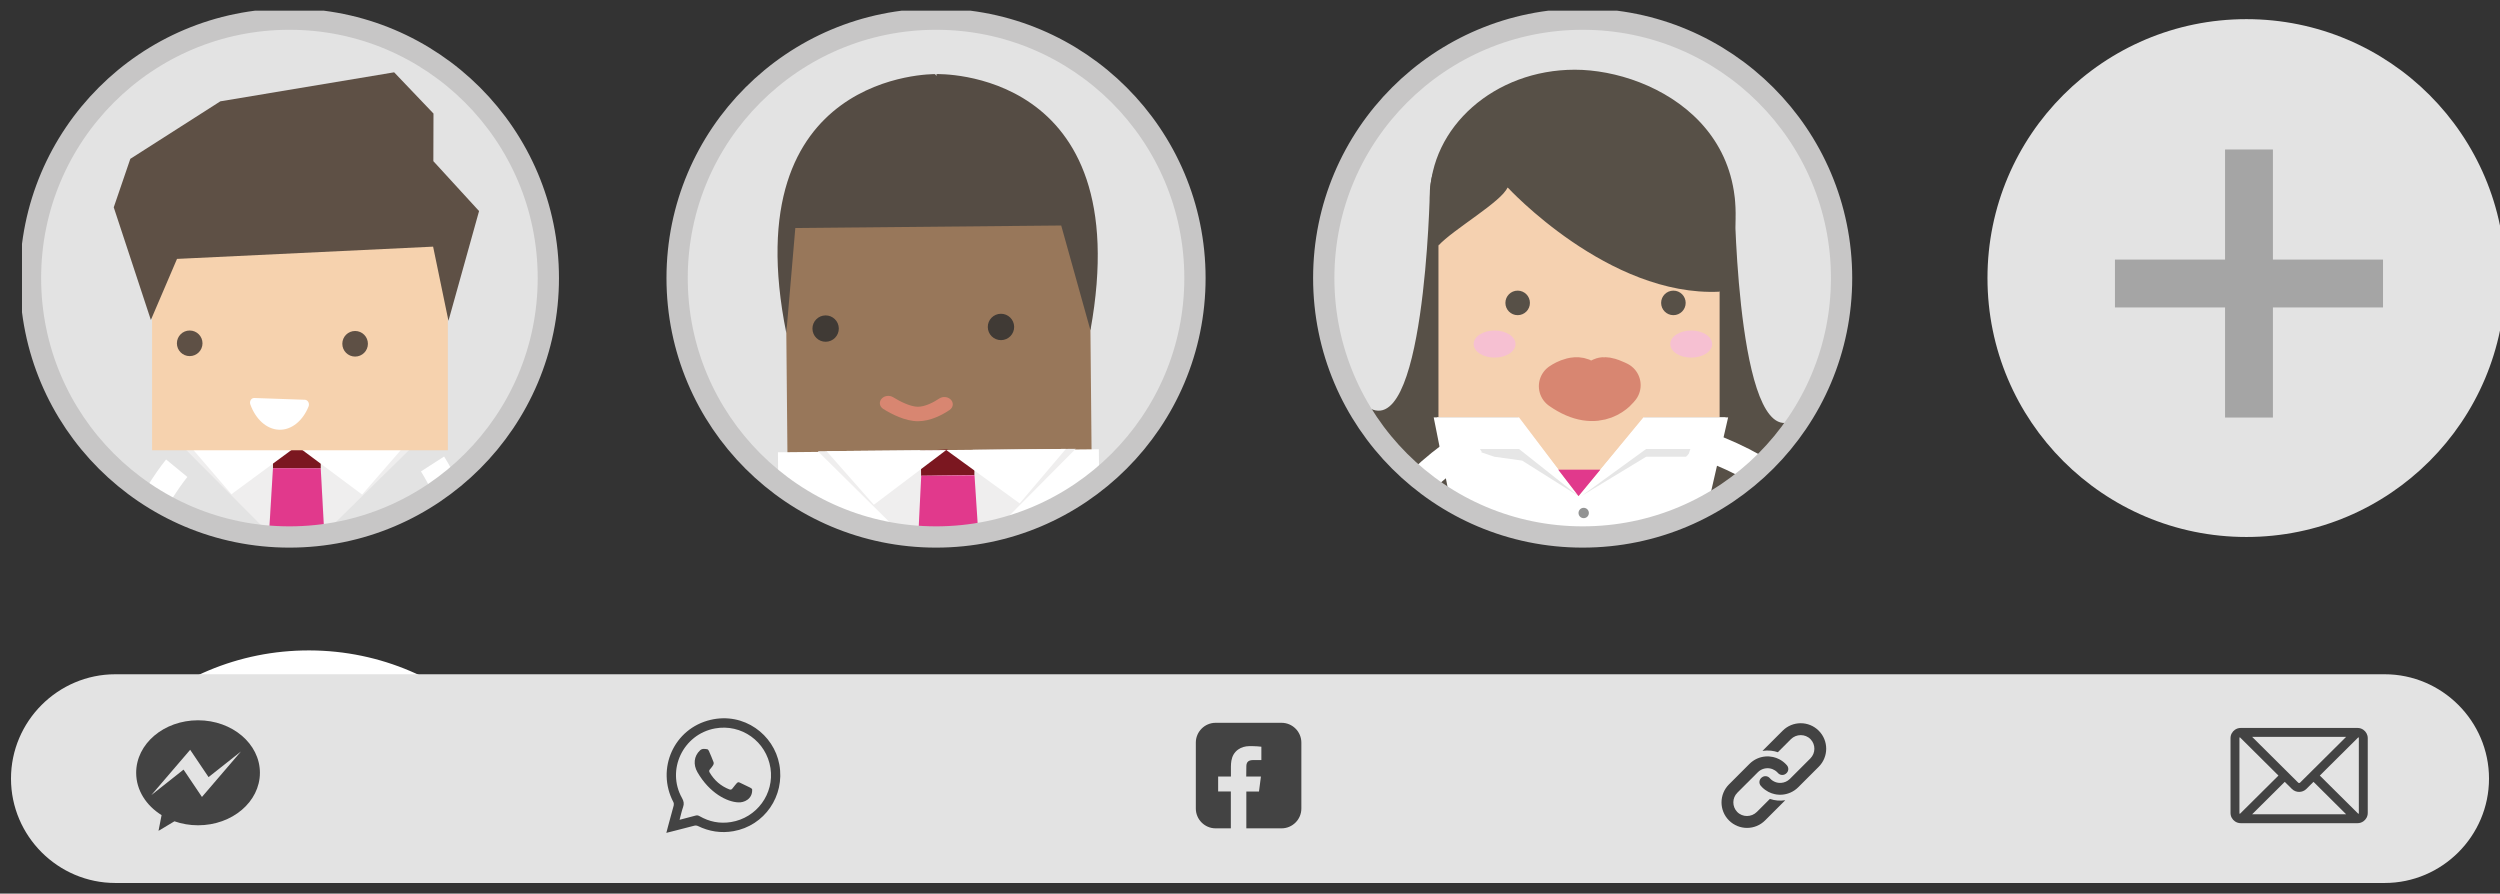 <?xml version="1.0" encoding="utf-8"?>
<!-- Generator: Adobe Illustrator 16.0.2, SVG Export Plug-In . SVG Version: 6.00 Build 0)  -->
<!DOCTYPE svg PUBLIC "-//W3C//DTD SVG 1.1//EN" "http://www.w3.org/Graphics/SVG/1.1/DTD/svg11.dtd">
<svg version="1.1" id="Layer_1" xmlns:x="http://ns.adobe.com/Extensibility/1.0/" xmlns:i="http://ns.adobe.com/AdobeIllustrator/10.0/" xmlns:graph="http://ns.adobe.com/Graphs/1.0/"
	 xmlns="http://www.w3.org/2000/svg" xmlns:xlink="http://www.w3.org/1999/xlink" xmlns:a="http://ns.adobe.com/AdobeSVGViewerExtensions/3.0/"
	 x="0px" y="0px" width="470px" height="168px" viewBox="0 0 470 168" enable-background="new 0 0 470 168" xml:space="preserve">
<rect x="0" y="0" width="470" height="168" fill="#333333" stroke="none"/>
<g>
	<defs>
		<rect id="SVGID_1_" x="4.134" y="2" width="466.866" height="181.667"/>
	</defs>
	<clipPath id="SVGID_2_">
		<use xlink:href="#SVGID_1_"  overflow="visible"/>
	</clipPath>
	<g clip-path="url(#SVGID_2_)">
		<defs>
			<rect id="SVGID_3_" x="4.134" y="2" width="466.866" height="181.667"/>
		</defs>
		<clipPath id="SVGID_4_">
			<use xlink:href="#SVGID_3_"  overflow="visible"/>
		</clipPath>
		<path clip-path="url(#SVGID_4_)" fill="#E3E3E3" d="M103.086,52.276c0,26.884-21.792,48.677-48.676,48.677
			c-26.883,0-48.677-21.793-48.677-48.677C5.733,25.394,27.527,3.6,54.41,3.6C81.294,3.6,103.086,25.394,103.086,52.276"/>
		<path clip-path="url(#SVGID_4_)" fill="#E3E3E3" d="M224.652,52.276c0,26.884-21.793,48.677-48.677,48.677
			c-26.883,0-48.677-21.793-48.677-48.677c0-26.883,21.793-48.676,48.677-48.676C202.859,3.6,224.652,25.394,224.652,52.276"/>
		<path clip-path="url(#SVGID_4_)" fill="#E3E3E3" d="M346.217,52.276c0,26.884-21.793,48.677-48.677,48.677
			c-26.885,0-48.675-21.793-48.675-48.677c0-26.883,21.79-48.676,48.675-48.676C324.424,3.6,346.217,25.394,346.217,52.276"/>
	</g>
	<g clip-path="url(#SVGID_2_)">
		<defs>
			<path id="SVGID_5_" d="M5.733,52.276c0,26.884,21.793,48.677,48.677,48.677s48.676-21.793,48.676-48.677
				C103.086,25.394,81.293,3.6,54.41,3.6S5.733,25.394,5.733,52.276"/>
		</defs>
		<clipPath id="SVGID_6_">
			<use xlink:href="#SVGID_5_"  overflow="visible"/>
		</clipPath>
		
			<rect x="28.474" y="83.785" transform="matrix(-1 -0.003 0.003 -1 112.294 223.393)" clip-path="url(#SVGID_6_)" fill="#FFFFFF" width="55.663" height="55.663"/>
		<polygon clip-path="url(#SVGID_6_)" fill="#EFEEEE" points="51.32,88.018 50.528,100.192 34.19,83.784 51.332,83.83 		"/>
		<polygon clip-path="url(#SVGID_6_)" fill="#EFEEEE" points="60.308,83.854 77.632,83.899 61.027,100.222 60.297,88.043 		"/>
	</g>
	<g clip-path="url(#SVGID_2_)">
		<defs>
			<polygon id="SVGID_7_" points="51.32,88.018 55.809,88.031 60.297,88.043 60.308,83.854 51.332,83.83 			"/>
		</defs>
		<clipPath id="SVGID_8_">
			<use xlink:href="#SVGID_7_"  overflow="visible"/>
		</clipPath>
		
			<linearGradient id="SVGID_9_" gradientUnits="userSpaceOnUse" x1="-638.037" y1="433.889" x2="-637.77" y2="433.889" gradientTransform="matrix(0 56.477 56.477 0 -24449.084 36090.316)">
			<stop  offset="0" style="stop-color:#E1398C"/>
			<stop  offset="0.996" style="stop-color:#7B1720"/>
			<stop  offset="1" style="stop-color:#7B1720"/>
			<a:midPointStop  offset="0" style="stop-color:#E1398C"/>
			<a:midPointStop  offset="0.501" style="stop-color:#E1398C"/>
			<a:midPointStop  offset="0.996" style="stop-color:#7B1720"/>
			<a:midPointStop  offset="0.5" style="stop-color:#7B1720"/>
			<a:midPointStop  offset="1" style="stop-color:#7B1720"/>
		</linearGradient>
		<rect x="51.32" y="83.83" clip-path="url(#SVGID_8_)" fill="url(#SVGID_9_)" width="8.988" height="4.213"/>
	</g>
	<g clip-path="url(#SVGID_2_)">
		<defs>
			<path id="SVGID_10_" d="M50.548,100.803c1.273,0.1,2.562,0.15,3.862,0.15c2.225,0,4.415-0.148,6.561-0.438l-0.674-12.472
				l-4.488-0.012l-4.489-0.014L50.548,100.803z"/>
		</defs>
		<clipPath id="SVGID_11_">
			<use xlink:href="#SVGID_10_"  overflow="visible"/>
		</clipPath>
		
			<linearGradient id="SVGID_12_" gradientUnits="userSpaceOnUse" x1="-641.45" y1="428.683" x2="-641.183" y2="428.683" gradientTransform="matrix(0 136.389 136.389 0 -58411.812 87654.891)">
			<stop  offset="0" style="stop-color:#E1398C"/>
			<stop  offset="0.996" style="stop-color:#7B1720"/>
			<stop  offset="1" style="stop-color:#7B1720"/>
			<a:midPointStop  offset="0" style="stop-color:#E1398C"/>
			<a:midPointStop  offset="0.501" style="stop-color:#E1398C"/>
			<a:midPointStop  offset="0.996" style="stop-color:#7B1720"/>
			<a:midPointStop  offset="0.5" style="stop-color:#7B1720"/>
			<a:midPointStop  offset="1" style="stop-color:#7B1720"/>
		</linearGradient>
		<rect x="50.548" y="88.018" clip-path="url(#SVGID_11_)" fill="url(#SVGID_12_)" width="10.422" height="12.936"/>
	</g>
	<g clip-path="url(#SVGID_2_)">
		<defs>
			<path id="SVGID_13_" d="M5.733,52.276c0,26.884,21.793,48.677,48.677,48.677s48.676-21.793,48.676-48.677
				C103.086,25.394,81.293,3.6,54.41,3.6S5.733,25.394,5.733,52.276"/>
		</defs>
		<clipPath id="SVGID_14_">
			<use xlink:href="#SVGID_13_"  overflow="visible"/>
		</clipPath>
		<polygon clip-path="url(#SVGID_14_)" fill="#FFFFFF" points="55.82,83.842 68.082,92.979 75.982,83.895 		"/>
		<polygon clip-path="url(#SVGID_14_)" fill="#FFFFFF" points="55.82,83.842 43.51,92.914 35.658,83.788 		"/>
		<polygon clip-path="url(#SVGID_14_)" fill="#F6D2AE" points="28.591,43.721 28.591,62.015 28.591,84.648 84.193,84.648 
			84.193,62.634 84.193,43.721 		"/>
		<path clip-path="url(#SVGID_14_)" fill="#FFFFFF" d="M83.493,85.824l-4.351,2.8c0.036,0.055,3.605,5.667,5.491,12.762
			c2.395,9.011,1.08,16.117-3.908,21.124l3.665,3.651c6.318-6.342,8.12-15.413,5.209-26.235
			C87.488,92.077,83.655,86.074,83.493,85.824"/>
		<path clip-path="url(#SVGID_14_)" fill="#FFFFFF" d="M31.228,86.381l3.995,3.288c-0.042,0.051-4.241,5.209-6.94,12.036
			c-3.427,8.67-2.949,15.881,1.423,21.435l-4.065,3.2c-5.537-7.033-6.27-16.254-2.12-26.663
			C26.532,92.126,31.037,86.611,31.228,86.381"/>
		<path clip-path="url(#SVGID_14_)" fill="#5E5045" d="M64.355,64.624c-0.004,1.329,1.07,2.41,2.399,2.414
			c1.329,0.004,2.41-1.071,2.414-2.399c0.004-1.33-1.071-2.41-2.4-2.414C65.439,62.22,64.359,63.294,64.355,64.624"/>
		<path clip-path="url(#SVGID_14_)" fill="#5E5045" d="M33.256,64.536c-0.004,1.329,1.071,2.41,2.399,2.413
			c1.33,0.004,2.411-1.07,2.415-2.4c0.003-1.329-1.071-2.41-2.401-2.413C34.34,62.132,33.259,63.206,33.256,64.536"/>
		<polygon clip-path="url(#SVGID_14_)" fill="#5E5045" points="28.363,60.154 21.384,38.979 24.502,29.861 41.427,19.048 
			74.098,13.594 81.496,21.347 81.47,30.297 90.064,39.68 84.31,60.313 81.424,46.369 33.278,48.674 		"/>
	</g>
	<g clip-path="url(#SVGID_2_)">
		<defs>
			<path id="SVGID_15_" d="M127.298,52.276c0,26.884,21.793,48.677,48.677,48.677s48.677-21.793,48.677-48.677
				c0-26.883-21.793-48.676-48.677-48.676S127.298,25.394,127.298,52.276"/>
		</defs>
		<clipPath id="SVGID_16_">
			<use xlink:href="#SVGID_15_"  overflow="visible"/>
		</clipPath>
		<polygon clip-path="url(#SVGID_16_)" fill="#98775A" points="204.781,38.445 204.958,57.256 205.218,85.223 148.043,85.756 
			147.788,58.427 147.606,38.979 		"/>
		<path clip-path="url(#SVGID_16_)" fill="#554C44" d="M175.787,13.935l0.276,0.361l-0.006-0.364c0,0,37.938-1.27,28.945,48.16
			l-5.493-19.696l-49.989,0.467l-1.693,19.763C137.913,13.374,175.787,13.935,175.787,13.935"/>
		<path clip-path="url(#SVGID_16_)" fill="#403A35" d="M185.704,61.489c0.012,1.369,1.133,2.468,2.502,2.456
			c1.369-0.013,2.468-1.133,2.455-2.502c-0.013-1.369-1.133-2.467-2.501-2.455C186.79,59.001,185.69,60.121,185.704,61.489"/>
		<path clip-path="url(#SVGID_16_)" fill="#403A35" d="M152.739,61.797c0.013,1.369,1.133,2.468,2.501,2.455
			c1.369-0.013,2.468-1.132,2.456-2.501c-0.013-1.369-1.133-2.468-2.502-2.455C153.826,59.309,152.726,60.428,152.739,61.797"/>
		<polygon clip-path="url(#SVGID_16_)" fill="#FFFFFF" points="207.154,144.792 146.821,145.361 146.252,85.029 160.432,84.895 
			173.37,84.772 186.401,84.65 206.584,84.459 		"/>
		<polygon clip-path="url(#SVGID_16_)" fill="#EFEEEE" points="181.643,103.781 177.269,108.095 153.759,84.832 172.886,84.654 
			175.168,88.187 		"/>
		<polygon clip-path="url(#SVGID_16_)" fill="#EFEEEE" points="182.901,84.56 202.231,84.379 183.923,102.813 182.945,89.234 		"/>
	</g>
	<g clip-path="url(#SVGID_2_)">
		<defs>
			<polygon id="SVGID_17_" points="173.104,84.773 173.166,89.447 178.174,89.38 183.182,89.313 183.213,86.355 177.992,84.491 			
				"/>
		</defs>
		<clipPath id="SVGID_18_">
			<use xlink:href="#SVGID_17_"  overflow="visible"/>
		</clipPath>
		
			<linearGradient id="SVGID_19_" gradientUnits="userSpaceOnUse" x1="-637.714" y1="427.171" x2="-637.448" y2="427.171" gradientTransform="matrix(6.005 74.877 74.877 -6.005 -27981.244 50354.105)">
			<stop  offset="0" style="stop-color:#E1398C"/>
			<stop  offset="0.996" style="stop-color:#7B1720"/>
			<stop  offset="1" style="stop-color:#7B1720"/>
			<a:midPointStop  offset="0" style="stop-color:#E1398C"/>
			<a:midPointStop  offset="0.501" style="stop-color:#E1398C"/>
			<a:midPointStop  offset="0.996" style="stop-color:#7B1720"/>
			<a:midPointStop  offset="0.5" style="stop-color:#7B1720"/>
			<a:midPointStop  offset="1" style="stop-color:#7B1720"/>
		</linearGradient>
		<polygon clip-path="url(#SVGID_18_)" fill="url(#SVGID_19_)" points="183.148,83.685 183.608,89.416 173.168,90.253 
			172.708,84.522 		"/>
	</g>
	<g clip-path="url(#SVGID_2_)">
		<defs>
			<path id="SVGID_20_" d="M178.198,89.386l-5.009,0.043l-0.559,11.412c1.105,0.074,2.221,0.112,3.345,0.112
				c2.706,0,5.362-0.221,7.948-0.645l-0.718-10.968L178.198,89.386z"/>
		</defs>
		<clipPath id="SVGID_21_">
			<use xlink:href="#SVGID_20_"  overflow="visible"/>
		</clipPath>
		
			<linearGradient id="SVGID_22_" gradientUnits="userSpaceOnUse" x1="-641.321" y1="425.941" x2="-641.053" y2="425.941" gradientTransform="matrix(13.651 180.889 180.889 -13.651 -68108.055 122010.156)">
			<stop  offset="0" style="stop-color:#E1398C"/>
			<stop  offset="0.996" style="stop-color:#7B1720"/>
			<stop  offset="1" style="stop-color:#7B1720"/>
			<a:midPointStop  offset="0" style="stop-color:#E1398C"/>
			<a:midPointStop  offset="0.501" style="stop-color:#E1398C"/>
			<a:midPointStop  offset="0.996" style="stop-color:#7B1720"/>
			<a:midPointStop  offset="0.5" style="stop-color:#7B1720"/>
			<a:midPointStop  offset="1" style="stop-color:#7B1720"/>
		</linearGradient>
		<polygon clip-path="url(#SVGID_21_)" fill="url(#SVGID_22_)" points="183.859,88.493 184.794,100.888 172.693,101.801 
			171.759,89.406 		"/>
	</g>
	<g clip-path="url(#SVGID_2_)">
		<defs>
			<path id="SVGID_23_" d="M127.298,52.276c0,26.884,21.793,48.677,48.677,48.677s48.677-21.793,48.677-48.677
				c0-26.883-21.793-48.676-48.677-48.676S127.298,25.394,127.298,52.276"/>
		</defs>
		<clipPath id="SVGID_24_">
			<use xlink:href="#SVGID_23_"  overflow="visible"/>
		</clipPath>
		<polygon clip-path="url(#SVGID_24_)" fill="#FFFFFF" points="177.894,84.607 191.696,94.638 200.39,84.397 		"/>
		<polygon clip-path="url(#SVGID_24_)" fill="#FFFFFF" points="177.894,84.607 164.28,94.894 155.397,84.817 		"/>
	</g>
	<g clip-path="url(#SVGID_2_)">
		<defs>
			<path id="SVGID_25_" d="M248.863,52.276c0,26.884,21.792,48.677,48.677,48.677c26.884,0,48.677-21.793,48.677-48.677
				c0-26.883-21.793-48.676-48.677-48.676C270.655,3.6,248.863,25.394,248.863,52.276"/>
		</defs>
		<clipPath id="SVGID_26_">
			<use xlink:href="#SVGID_25_"  overflow="visible"/>
		</clipPath>
		<polygon clip-path="url(#SVGID_26_)" fill="#E7E7E6" points="306.235,79.844 306.959,91.418 322.529,75.862 306.235,75.862 		"/>
		<path clip-path="url(#SVGID_26_)" fill="#575047" d="M268.822,35.721c0,0-0.938,49.209-12.203,40.448
			c0,0,9.512,24.519,27.88,12.631c18.369-11.886,5.786-68.925,5.786-68.925S269.689,21.763,268.822,35.721"/>
		<path clip-path="url(#SVGID_26_)" fill="#575047" d="M326.111,38.082c0,0,0.643,49.155,11.908,40.394
			c0,0-9.512,24.519-27.881,12.632c-18.37-11.887-5.788-68.926-5.788-68.926S325.244,24.123,326.111,38.082"/>
		<polygon clip-path="url(#SVGID_26_)" fill="#FFFFFF" points="317.944,108.653 324.89,78.469 269.536,78.469 275.554,108.653 
			271.681,120.801 294.426,122.16 296.583,116.104 298.316,122.16 321.229,120.753 		"/>
		<path clip-path="url(#SVGID_26_)" fill="#929393" d="M298.708,96.442c0,0.538-0.436,0.973-0.973,0.973
			c-0.538,0-0.974-0.435-0.974-0.973s0.436-0.973,0.974-0.973C298.272,95.47,298.708,95.904,298.708,96.442"/>
		<polygon clip-path="url(#SVGID_26_)" fill="#F5D1B0" points="270.431,35.224 270.431,52.614 270.431,78.469 323.287,78.469 
			323.287,53.203 323.287,35.224 		"/>
		<polygon clip-path="url(#SVGID_26_)" fill="#F5D1B0" points="284.505,77.331 296.762,93.269 310.048,77.331 		"/>
		<polygon clip-path="url(#SVGID_26_)" fill="#FFFFFF" points="296.762,93.269 285.575,84.407 276.594,84.407 270.09,78.469 
			285.575,78.469 		"/>
		<polygon clip-path="url(#SVGID_26_)" fill="#FFFFFF" points="296.762,93.269 308.963,84.407 317.944,84.407 324.448,78.469 
			308.963,78.469 		"/>
		<path clip-path="url(#SVGID_26_)" fill="#575047" d="M323.285,54.839c11.418-29.431-12.184-41.732-27.227-41.732
			c-15.042,0-27.236,10.75-27.236,24.011c0,2.995,0.472,6.396,1.608,9.039c2.761-3.028,11.911-8.251,12.995-10.933
			C283.426,35.224,302.391,55.837,323.285,54.839"/>
		<g opacity="0.1" clip-path="url(#SVGID_26_)">
			<g>
				<defs>
					<rect id="SVGID_27_" x="276.592" y="84.407" width="20.172" height="8.861"/>
				</defs>
				<clipPath id="SVGID_28_">
					<use xlink:href="#SVGID_27_"  overflow="visible"/>
				</clipPath>
				<polygon clip-path="url(#SVGID_28_)" fill="#030303" points="276.594,84.407 280.944,85.868 286.168,86.594 296.762,93.269 
					285.575,84.407 				"/>
			</g>
		</g>
		<g opacity="0.1" clip-path="url(#SVGID_26_)">
			<g>
				<defs>
					<rect id="SVGID_29_" x="297.278" y="84.407" width="21.181" height="8.861"/>
				</defs>
				<clipPath id="SVGID_30_">
					<use xlink:href="#SVGID_29_"  overflow="visible"/>
				</clipPath>
				<polygon clip-path="url(#SVGID_30_)" fill="#030303" points="309.476,84.407 297.276,93.269 309.476,85.868 316.967,85.868 
					318.459,84.407 				"/>
			</g>
		</g>
		<path clip-path="url(#SVGID_26_)" fill="#F6C0D2" d="M284.918,64.683c0,1.407-1.764,2.545-3.936,2.545
			c-2.175,0-3.937-1.138-3.937-2.545c0-1.406,1.762-2.545,3.937-2.545C283.154,62.138,284.918,63.277,284.918,64.683"/>
		<path clip-path="url(#SVGID_26_)" fill="#F6C0D2" d="M321.886,64.683c0,1.407-1.762,2.545-3.938,2.545
			c-2.173,0-3.935-1.138-3.935-2.545c0-1.406,1.762-2.545,3.935-2.545C320.124,62.138,321.886,63.277,321.886,64.683"/>
	</g>
	<g clip-path="url(#SVGID_2_)">
		<defs>
			<polygon id="SVGID_31_" points="292.943,88.302 296.762,93.269 300.856,88.302 			"/>
		</defs>
		<clipPath id="SVGID_32_">
			<use xlink:href="#SVGID_31_"  overflow="visible"/>
		</clipPath>
		
			<linearGradient id="SVGID_33_" gradientUnits="userSpaceOnUse" x1="-641.481" y1="423.97" x2="-641.214" y2="423.97" gradientTransform="matrix(0 156.439 156.439 0 -66028.289 100532.477)">
			<stop  offset="0" style="stop-color:#E1398C"/>
			<stop  offset="0.996" style="stop-color:#7B1720"/>
			<stop  offset="1" style="stop-color:#7B1720"/>
			<a:midPointStop  offset="0" style="stop-color:#E1398C"/>
			<a:midPointStop  offset="0.501" style="stop-color:#E1398C"/>
			<a:midPointStop  offset="0.996" style="stop-color:#7B1720"/>
			<a:midPointStop  offset="0.5" style="stop-color:#7B1720"/>
			<a:midPointStop  offset="1" style="stop-color:#7B1720"/>
		</linearGradient>
		<rect x="292.943" y="88.302" clip-path="url(#SVGID_32_)" fill="url(#SVGID_33_)" width="7.913" height="4.967"/>
	</g>
	<g clip-path="url(#SVGID_2_)">
		<defs>
			<path id="SVGID_34_" d="M248.863,52.276c0,26.884,21.792,48.677,48.677,48.677c26.884,0,48.677-21.793,48.677-48.677
				c0-26.883-21.793-48.676-48.677-48.676C270.655,3.6,248.863,25.394,248.863,52.276"/>
		</defs>
		<clipPath id="SVGID_35_">
			<use xlink:href="#SVGID_34_"  overflow="visible"/>
		</clipPath>
		<path clip-path="url(#SVGID_35_)" fill="#575047" d="M287.626,56.946c0,1.272-1.032,2.306-2.307,2.306
			c-1.272,0-2.305-1.033-2.305-2.306c0-1.274,1.032-2.307,2.305-2.307C286.594,54.639,287.626,55.671,287.626,56.946"/>
		<path clip-path="url(#SVGID_35_)" fill="#575047" d="M316.906,56.946c0,1.272-1.034,2.306-2.307,2.306
			c-1.274,0-2.308-1.033-2.308-2.306c0-1.274,1.033-2.307,2.308-2.307C315.872,54.639,316.906,55.671,316.906,56.946"/>
		<path clip-path="url(#SVGID_35_)" fill="#FFFFFF" d="M275.669,80.452l2.919,4.528c-6.127,3.95-10.65,7.965-13.445,11.933
			c-2.217,3.148-3.347,6.283-3.36,9.321c-0.04,8.346,8.366,13.971,8.449,14.025l-2.941,4.514
			c-0.447-0.289-10.919-7.229-10.896-18.517C256.411,97.367,262.896,88.687,275.669,80.452"/>
		<path clip-path="url(#SVGID_35_)" fill="#FFFFFF" d="M319.132,80.412l-1.716,5.106c6.909,2.323,12.281,5.103,15.967,8.262
			c2.922,2.507,4.79,5.269,5.55,8.208c2.089,8.08-4.675,15.6-4.743,15.673l3.962,3.652c0.36-0.391,8.806-9.692,6.009-20.628
			C341.957,92.073,333.538,85.252,319.132,80.412"/>
	</g>
	<g clip-path="url(#SVGID_2_)">
		<defs>
			<rect id="SVGID_36_" x="4.134" y="2" width="466.866" height="181.667"/>
		</defs>
		<clipPath id="SVGID_37_">
			<use xlink:href="#SVGID_36_"  overflow="visible"/>
		</clipPath>
		<path clip-path="url(#SVGID_37_)" fill="#E3E3E3" d="M471,52.276c0,26.884-21.793,48.677-48.677,48.677
			c-26.883,0-48.677-21.793-48.677-48.677c0-26.883,21.794-48.676,48.677-48.676C449.207,3.6,471,25.394,471,52.276"/>
		<line clip-path="url(#SVGID_37_)" fill="#E3E3E3" x1="448.006" y1="53.302" x2="397.611" y2="53.302"/>
		
			<line clip-path="url(#SVGID_37_)" fill="none" stroke="#A5A5A5" stroke-width="9" stroke-miterlimit="10" x1="448.006" y1="53.302" x2="397.611" y2="53.302"/>
		<line clip-path="url(#SVGID_37_)" fill="#E3E3E3" x1="422.808" y1="28.105" x2="422.808" y2="78.499"/>
		
			<line clip-path="url(#SVGID_37_)" fill="none" stroke="#A5A5A5" stroke-width="9" stroke-miterlimit="10" x1="422.808" y1="28.105" x2="422.808" y2="78.499"/>
		
			<circle clip-path="url(#SVGID_37_)" fill="none" stroke="#C7C6C6" stroke-width="4" stroke-miterlimit="10" cx="54.41" cy="52.276" r="48.677"/>
		
			<circle clip-path="url(#SVGID_37_)" fill="none" stroke="#C7C6C6" stroke-width="4" stroke-miterlimit="10" cx="175.975" cy="52.276" r="48.677"/>
		
			<circle clip-path="url(#SVGID_37_)" fill="none" stroke="#C7C6C6" stroke-width="4" stroke-miterlimit="10" cx="297.541" cy="52.276" r="48.676"/>
		<path clip-path="url(#SVGID_37_)" fill="#FFFFFF" d="M57.311,75.155l-9.506-0.332c-0.562-0.021-0.956,0.617-0.743,1.208
			c0.985,2.741,3.024,4.673,5.399,4.757c2.374,0.083,4.477-1.704,5.551-4.374C58.244,75.838,57.872,75.175,57.311,75.155"/>
		<path clip-path="url(#SVGID_37_)" fill="#D88671" d="M165.806,74.891c0.535-0.524,1.446-0.62,2.104-0.212
			c1.408,0.872,3.318,1.79,4.646,1.79c1.383,0,2.966-0.837,4.026-1.546c0.618-0.414,1.501-0.362,2.063,0.109l0.003,0.003
			c0.687,0.576,0.625,1.539-0.13,2.047c-1.365,0.92-3.589,2.109-5.961,2.109c-2.372,0-4.952-1.342-6.495-2.302
			C165.307,76.419,165.192,75.493,165.806,74.891"/>
		
			<path clip-path="url(#SVGID_37_)" fill="none" stroke="#D88671" stroke-width="9" stroke-linejoin="round" stroke-miterlimit="10" d="
			M293.805,72.603c0,0,2.203-1.552,3.589-0.682c1.385,0.87,1.512,0.87,1.826,0.87s1.512-0.676,2.078-1.063
			c0.566-0.386,2.646,0.682,2.646,0.682S300.542,77.336,293.805,72.603z"/>
	</g>
</g>
<g>
	<defs>
		<rect id="SVGID_38_" x="2.067" y="126.761" width="465.867" height="39.239"/>
	</defs>
	<clipPath id="SVGID_39_">
		<use xlink:href="#SVGID_38_"  overflow="visible"/>
	</clipPath>
	<path clip-path="url(#SVGID_39_)" fill-rule="evenodd" clip-rule="evenodd" fill="#E3E3E3" d="M448.313,166H21.687
		c-10.791,0-19.62-8.829-19.62-19.62s8.829-19.619,19.62-19.619h426.626c10.791,0,19.621,8.828,19.621,19.619
		S459.104,166,448.313,166"/>
	<path clip-path="url(#SVGID_39_)" fill-rule="evenodd" clip-rule="evenodd" fill="#434343" d="M240.936,135.887h-12.401
		c-2.046,0-3.72,1.674-3.72,3.72v12.401c0,2.046,1.673,3.72,3.72,3.72h2.862v-6.938h-2.386v-2.801h2.401v-0.211
		c-0.001-0.564-0.012-1.127,0.001-1.688c0.009-0.357,0.025-0.725,0.087-1.076c0.15-0.854,0.543-1.579,1.259-2.095
		c0.625-0.448,1.34-0.631,2.096-0.646c0.495-0.012,0.991,0.013,1.486,0.034c0.268,0.013,0.537,0.05,0.797,0.075v2.51h-0.201
		c-0.482,0-0.964-0.013-1.447,0.005c-0.66,0.022-1.15,0.274-1.174,1.101c-0.016,0.602-0.022,1.991-0.022,1.991s1.553,0.002,2.229,0
		c0.172-0.003,0.342,0,0.533,0c-0.123,0.959-0.244,1.882-0.365,2.814h-2.378v6.925h6.623c2.047,0,3.721-1.674,3.721-3.72v-12.401
		C244.656,137.561,242.982,135.887,240.936,135.887"/>
	<path clip-path="url(#SVGID_39_)" fill-rule="evenodd" clip-rule="evenodd" fill="#434343" d="M125.271,156.578
		c0.121-0.468,0.225-0.872,0.334-1.274c0.354-1.295,0.717-2.585,1.054-3.885c0.048-0.192,0.028-0.45-0.064-0.62
		c-3.287-6.269,0.104-13.851,7.001-15.469c6.263-1.47,11.895,2.758,12.922,8.412c1.07,5.897-2.787,11.499-8.638,12.522
		c-2.326,0.403-4.549,0.063-6.672-0.972c-0.189-0.092-0.457-0.118-0.657-0.068C127.722,155.935,125.841,156.464,125.271,156.578
		 M127.759,154.124c1.064-0.28,2.044-0.524,3.016-0.796c0.276-0.076,0.487-0.035,0.73,0.104c1.839,1.062,3.81,1.457,5.916,1.117
		c4.849-0.776,8.171-5.314,7.429-10.146c-0.77-5.007-5.465-8.367-10.426-7.458c-6.002,1.102-9.189,7.794-6.204,13.092
		c0.331,0.587,0.421,1.072,0.199,1.696C128.153,152.485,127.99,153.269,127.759,154.124"/>
	<path clip-path="url(#SVGID_39_)" fill-rule="evenodd" clip-rule="evenodd" fill="#434343" d="M138.802,150.846
		c-2.086-0.075-5.408-1.723-7.684-5.675c-0.808-1.405-0.691-3.007,0.492-4.106c0.4-0.375,0.902-0.281,1.372-0.203
		c0.115,0.017,0.235,0.194,0.294,0.324c0.303,0.69,0.601,1.381,0.865,2.086c0.14,0.376-0.116,0.726-0.657,1.347
		c-0.173,0.195-0.207,0.38-0.073,0.605c0.876,1.483,2.099,2.557,3.708,3.183c0.237,0.092,0.414,0.036,0.563-0.149
		c0.853-1.041,0.939-1.345,1.388-1.131c2.159,1.031,2.327,1.075,2.336,1.318C141.481,150.266,139.813,150.92,138.802,150.846"/>
	<path clip-path="url(#SVGID_39_)" fill-rule="evenodd" clip-rule="evenodd" fill="#434343" d="M37.232,135.413
		c-6.424,0-11.632,4.42-11.632,9.871c0,3.272,1.886,6.165,4.777,7.96l-0.577,2.956l2.992-1.795c1.369,0.479,2.867,0.749,4.44,0.749
		c6.425,0,11.632-4.419,11.632-9.87S43.657,135.413,37.232,135.413 M37.967,149.828l-3.46-5.142l-6.066,4.801l7.322-8.541
		l0.002,0.036l3.444,5.115l6.081-4.811L37.967,149.828z"/>
	<path clip-path="url(#SVGID_39_)" fill="#434343" d="M335.143,137.371l-3.801,3.799c0.533-0.086,1.076-0.1,1.611-0.04
		c0.436,0.049,0.865,0.144,1.283,0.289l2.445-2.446c1.018-1.018,2.701-1.035,3.703,0c0.971,1.006,0.959,2.614-0.033,3.607
		l-2.477,2.478l-0.898,0.897l-0.482,0.482c-0.453,0.454-1.037,0.701-1.633,0.745c-0.373,0.026-0.75-0.026-1.102-0.161
		c-0.33-0.125-0.641-0.319-0.904-0.584c-0.045-0.044-0.086-0.089-0.125-0.136c-0.375-0.432-1.014-0.513-1.469-0.168
		c-0.021,0.015-0.043,0.03-0.063,0.046c-0.488,0.373-0.572,1.08-0.174,1.548c0.082,0.096,0.168,0.189,0.26,0.281
		c0.359,0.36,0.766,0.651,1.195,0.873c0.369,0.189,0.756,0.327,1.154,0.416c1.01,0.223,2.074,0.119,3.025-0.315
		c0.51-0.231,0.986-0.556,1.406-0.974l0.057-0.058l3.801-3.8c1.873-1.873,1.873-4.908,0-6.78
		C340.051,135.498,337.016,135.498,335.143,137.371"/>
	<path clip-path="url(#SVGID_39_)" fill="#434343" d="M334.492,142.733c-0.369-0.19-0.758-0.329-1.154-0.417
		c-0.479-0.105-0.971-0.139-1.459-0.097c-0.535,0.047-1.068,0.184-1.568,0.412c-0.508,0.231-0.984,0.556-1.402,0.974l-0.059,0.058
		l-3.799,3.8c-1.875,1.872-1.875,4.908,0,6.78c1.871,1.873,4.908,1.873,6.779,0l3.801-3.799c-0.965,0.156-1.961,0.073-2.895-0.249
		l-2.445,2.445c-1.018,1.019-2.701,1.036-3.701,0.001c-0.973-1.007-0.963-2.614,0.029-3.607l2.479-2.478l0.898-0.897l0.482-0.482
		c0.158-0.159,0.332-0.293,0.518-0.401c0.346-0.201,0.729-0.315,1.113-0.345c0.373-0.026,0.75,0.027,1.104,0.161
		c0.33,0.126,0.639,0.32,0.904,0.585c0.043,0.044,0.086,0.089,0.127,0.135c0.373,0.433,1.012,0.513,1.467,0.169
		c0.021-0.016,0.041-0.03,0.063-0.047c0.488-0.372,0.572-1.081,0.174-1.547c-0.082-0.096-0.168-0.189-0.26-0.281
		C335.326,143.245,334.922,142.954,334.492,142.733"/>
	<path clip-path="url(#SVGID_39_)" fill="#434343" d="M444.307,137.196c-0.309-0.215-0.682-0.342-1.084-0.342h-0.559h-20.852h-0.559
		c-0.402,0-0.777,0.127-1.086,0.342c-0.5,0.347-0.83,0.923-0.83,1.573v14.073c0,0.651,0.33,1.229,0.83,1.574
		c0.309,0.214,0.684,0.342,1.086,0.342h0.559h20.852h0.559c0.402,0,0.775-0.128,1.084-0.342c0.5-0.346,0.83-0.923,0.83-1.574V138.77
		C445.137,138.119,444.807,137.543,444.307,137.196 M441.074,138.53l-6.135,6.096l-1.189,1.181l-1.336,1.328
		c-0.057,0.057-0.129,0.069-0.178,0.069c-0.047,0-0.119-0.013-0.176-0.069l-1.336-1.328l-1.189-1.181l-6.133-6.096H441.074z
		 M421.014,152.843V138.77c0-0.065,0.031-0.126,0.078-0.172l7.256,7.209l-7.256,7.208
		C421.045,152.971,421.014,152.91,421.014,152.843 M423.402,153.083l6.133-6.096l1.344,1.336c0.373,0.37,0.867,0.556,1.357,0.556
		c0.494,0,0.986-0.186,1.359-0.556l1.344-1.336l6.135,6.096H423.402z M436.127,145.807l7.256-7.209
		c0.047,0.046,0.078,0.106,0.078,0.172v14.073c0,0.067-0.031,0.128-0.078,0.172L436.127,145.807z"/>
</g>
</svg>
